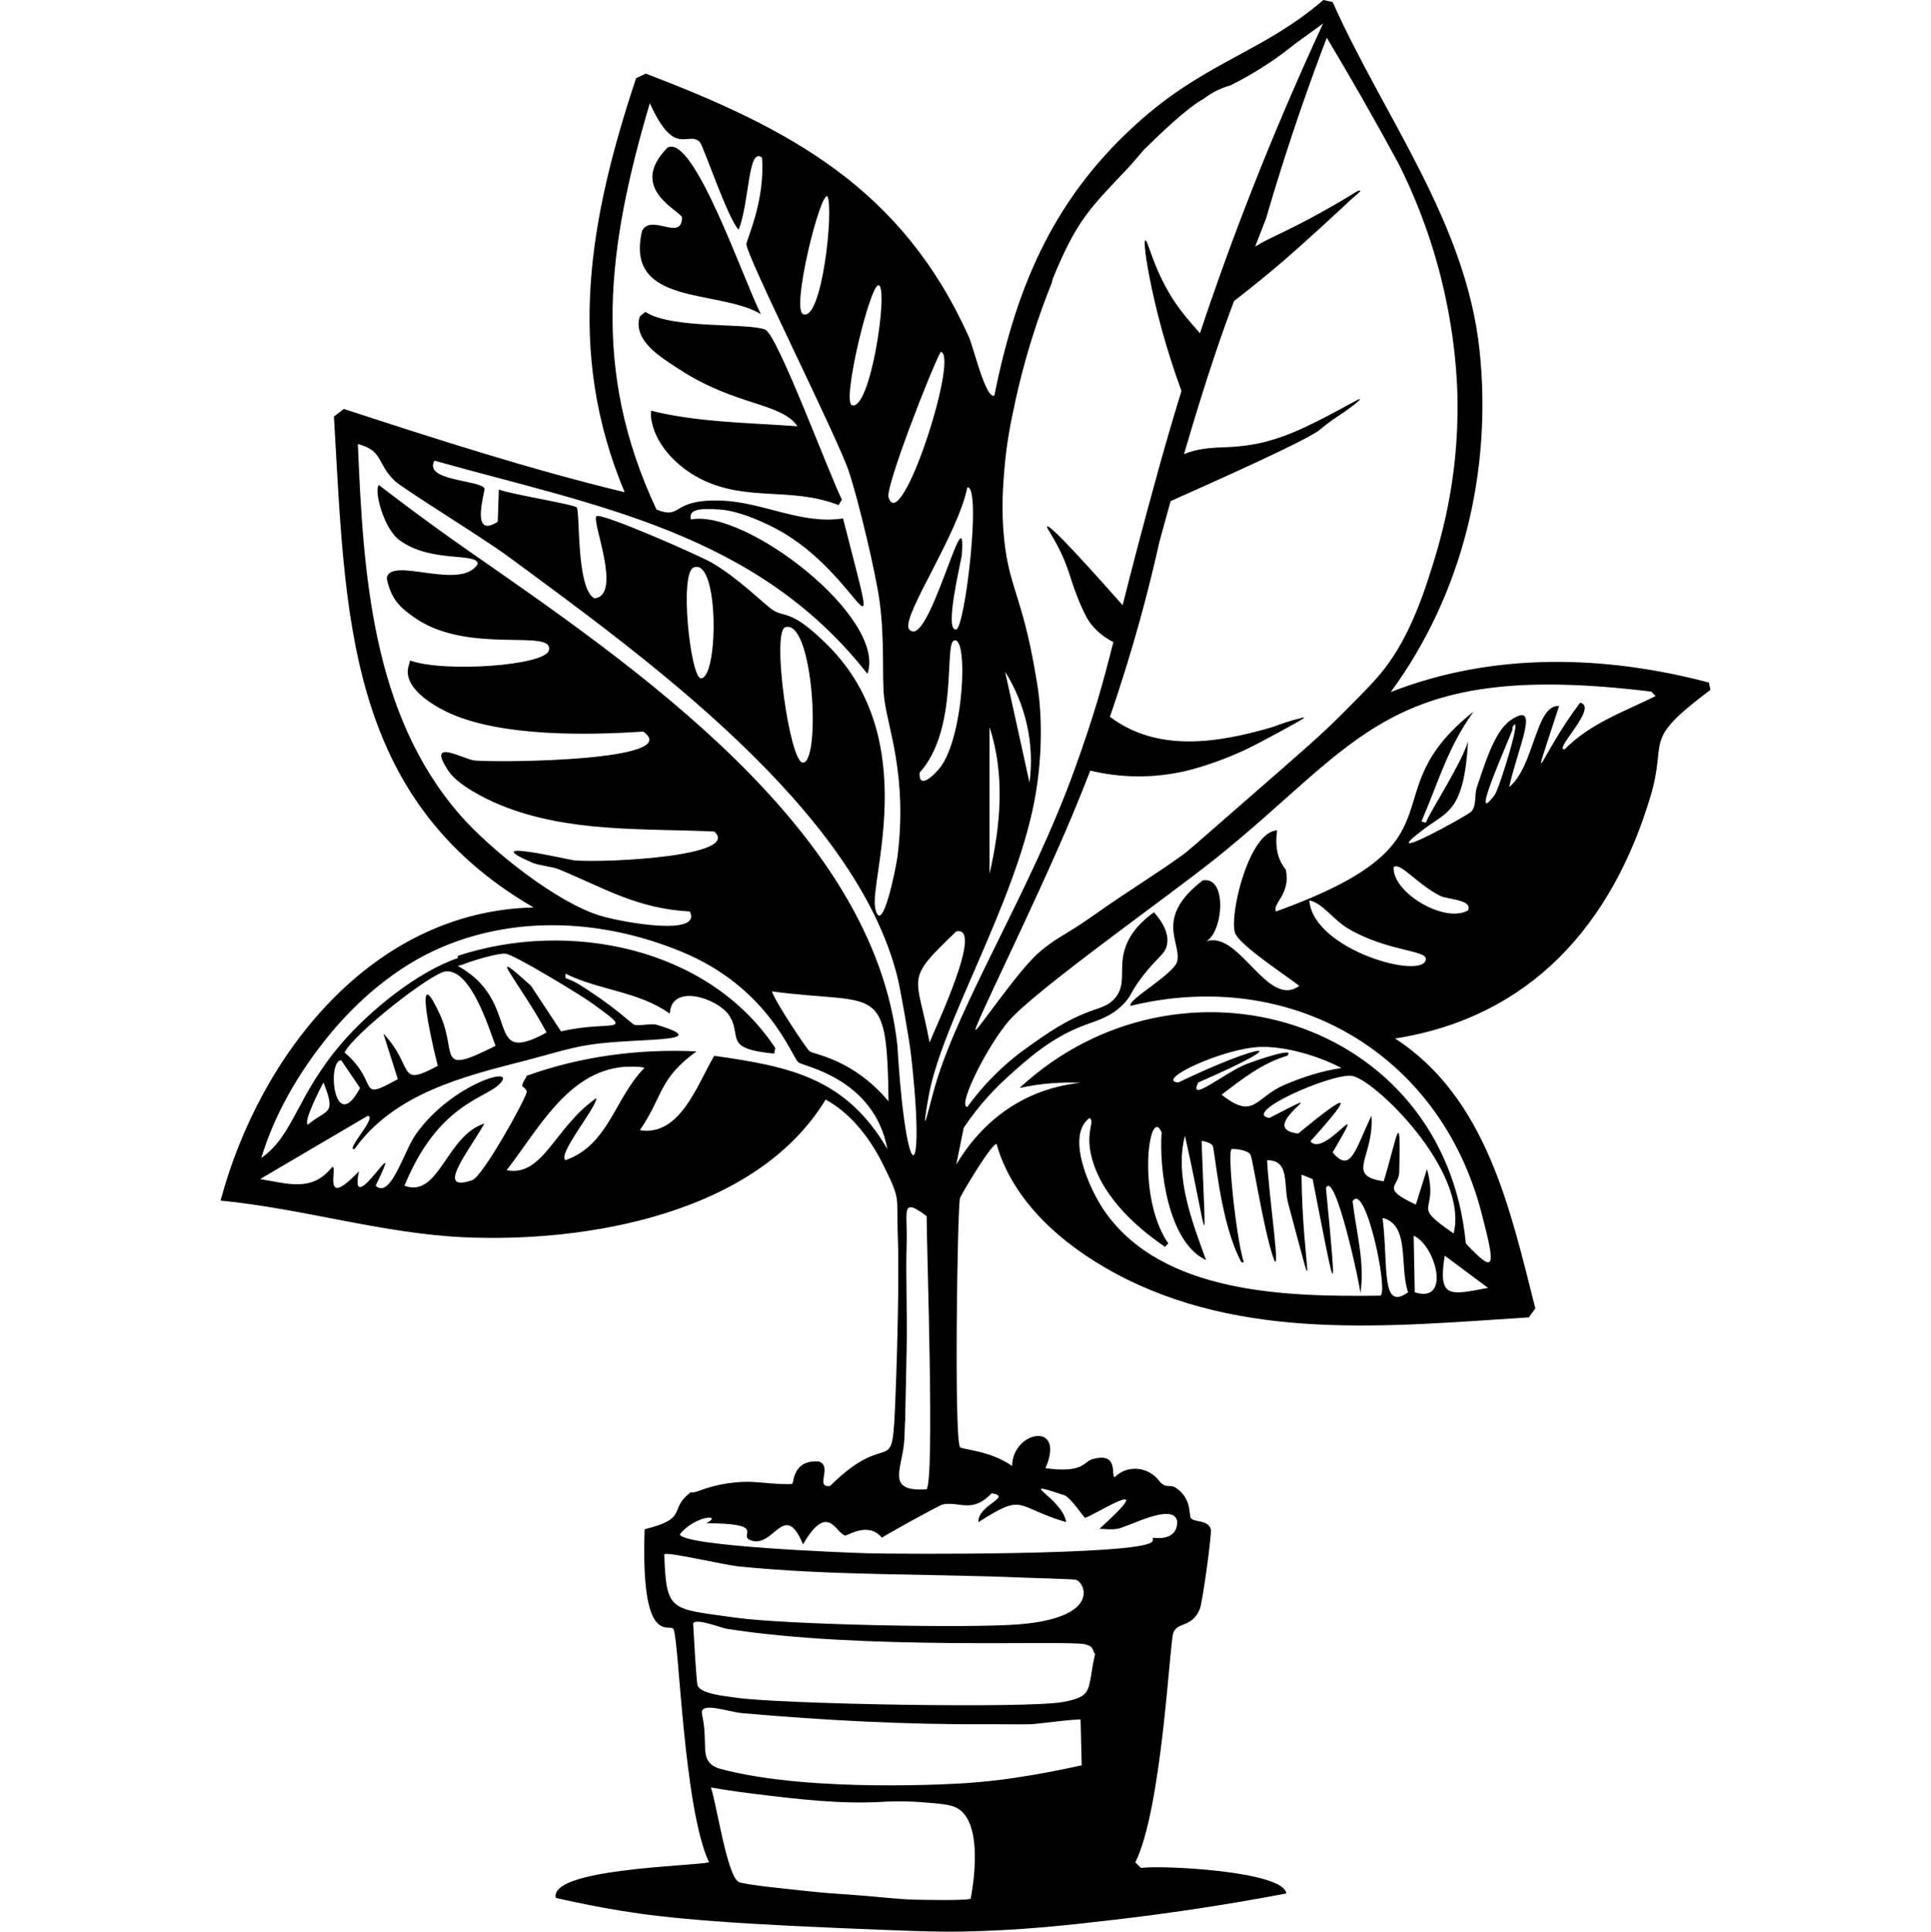 <?xml version="1.0" encoding="UTF-8"?><svg xmlns="http://www.w3.org/2000/svg" viewBox="0 0 1200 1200.27"><defs><style>.cls-1{fill:#000;}.cls-1,.cls-2{stroke-width:0px;}.cls-3{isolation:isolate;}.cls-2{fill:none;}.cls-4{mix-blend-mode:exclusion;}</style></defs><g class="cls-3"><g id="Layer_2"><g id="Layer_1-2"><g class="cls-4"><path class="cls-1" d="M475.58,204.83c-10.59-4.42-58.09-.17-74.51-11.04q-1.72,1.38-3.45,2.76c-4.73,15.12,13.47,25.72,24.84,33.12,34.89,22.7,62.88,20.35,73.13,35.19-30.44-2.19-62.16-2.46-91.07-9.66v3.45c1.59,16.87,16.17,31.34,30.36,38.64,28.99,14.91,56.27,4.88,86.24,16.56q1.03-1.73,2.07-3.45c-7.1-13.62-39.96-102.37-47.61-105.56Z"/><path class="cls-1" d="M472.83,195.17c-10.9-21.42-41.63-111.96-57.95-103.49-25.26,25.52,7.92,39.19,8.97,43.47-.28,15.16-19.08-2.74-24.84,8.28-11.1,47.12,47.62,36.01,73.82,51.74Z"/><path class="cls-1" d="M1062.05,424.13c-65.1-17.2-134.41-18.95-197.81,5.9,44.81-60.9,63.16-137.77,55.2-212.5-8.5-79.73-59.46-144.97-91.29-216.27-2.64-.58-3.11-.69-5.75-1.26-37.3,32.05-71.21,37.84-112.01,73.33-54.45,47.37-78.45,102.81-92.45,172.49-5.37,2.37-13.01-30.22-15.87-36.57-41.46-92.01-110.4-129.04-200.76-163.51-2.39,1.13-3.63,1.72-6.02,2.85-28.92,87.1-44.03,169.48-7.1,257.25-59.04-14.24-116.84-32.94-174.55-51.75-3,2.32-3.14,2.43-6.13,4.75,7.27,121.86,6.72,237.04,124.11,305.03-100.67,2.24-170.39,91.73-194.56,182.15,50.44,4.81,100.55,20.45,151.09,22.76,76.27,3.5,181.89-14.48,224.92-85.55,15.51,8.42,27.38,23.79,35.19,39.33,12.18,24.26,8.63,20,9.65,44.84.13,3.16.23,6.73.28,10.6v24.98c-.24,22.43-1.01,47.41-1.66,63.77-2.25,56.77-1.87,18.12-40.7,56.58-9.66,1.36,1.77-12.18-6.9-15.18-16.38-1.32-15.53,13.18-16.56,13.8-.98.58-10.42.15-20.64-.83-13.02-1.26-26.03.88-38.25,5.54-2.7,1.02-4.17.48-4.58.81-13.77,10.74-.54,15.91-28.29,22.76-2.64,74.55,15.68,57.87,17.94,62.1,3.45,6.48,6.23,111.25,22.08,144.88-11.65,2.48-99.44,3.91-95.21,22.08,6.9,1.58,17.49,3.89,30.47,6.26,26.69,4.85,57.29,8.8,146.28,12.5,39.53,1.65,59.29,2.47,75.85,2.15,36.73-.72,64.12-3.82,94.42-7.33,27.99-3.24,64.38-8.26,106.95-16.34-1.61-14.04-78.33-17.65-90.38-15.87q-1.73-1.72-3.45-3.45c16.37-33.13,21.12-133.48,23.46-142.12,2.03-7.49,11.53-3.3,16.56-15.18,1.7-4.04,7.62-47.1,6.89-49.68-1.68-5.97-10.33-4.22-12.41-6.89-1.32-1.69.75-11.85-8.97-18.63-4.24-2.96-6.43.94-10.92-4.79-6.65-8.5-19.1-9.86-26.99-2.5-.36.33-.6.49-.73.39-1.92-1.47,2.71-15.88-13.8-11.04-5.44,1.59-5.12,8.74-28.97,5.52,12.91-29.52-20.48-23.32-20.7-1.38-13.65-9.7-31.6-10.2-32.43-11.73-3.67-6.8-1.6-146.98,0-154.54.42-2,19.91-34.54,22.77-33.81,10.16,36.02,41.22,62.71,73.13,80.03,79.38,43.07,170.99,33.24,257.63,27.71,1.75-2.4,2.3-3.16,4.05-5.56-15.54-61.23-30.18-130.71-87.13-167.73,84.43-13.29,134.92-71.11,158.69-150.4,10.98-36.65-6.29-33.54,37.25-66.23-.57-2.87-.33-1.66-.89-4.52ZM824.51,23.44c7.36,12.28,14.74,24.87,22.1,37.77,7.82,13.69,15.33,27.21,22.55,40.55,8.91,17.72,18.99,41.59,26.33,70.86,9.04,36.02,10.05,64.7,10.24,74.65.99,52.6-11.26,91.3-18.19,112.55-9.24,28.32-17.83,42.68-24.63,52.3-6.07,8.57-13.03,15.55-26.91,29.55-14.97,15.1-24.92,23.5-58.48,52.8-38.63,33.73-38.85,34.07-43.46,37.39-15.14,10.93-32.78,21.67-51.53,34.87-5.39,3.79-8.26,5.83-13.6,9.25-9.52,6.1-13.38,7.67-22.28,15-13.33,10.97-39.15,49.65-40.42,49.01-1.72-.87,36.32-76.52,60.51-134.27,3.82-9.14,7.41-18.1,10.8-26.88,19.43,4.68,39.66,4.8,59.21.25,0,0,20.74-4.6,43.6-16.4,2.64-1.36,9.61-5.09,14.09-7.5.85-.46-.26.14,5.87-3.22,4.51-2.47,10.37-5.68,10.19-6.07-.03-.07-.28-.11-.48-.06-.29.07-.58.14-.87.21l.02-.02c-.06.02-.11.04-.16.05-6.19,1.41-12.16,3.39-18.04,5.65-33.85,9.93-71.47,16.08-101.23-6.33,15.02-43.52,24.58-80.92,30.77-108.79,2.41-8.88,4.72-17.28,6.95-25.25,64.65-28.71,88.03-40.45,92.6-44.22.58-.48,3.61-3.09,8.11-6.29,3.79-2.69,5.16-3.34,8.91-6.06.74-.54,8.43-6.15,8.05-6.74-.37-.59-8.42,4.31-18.72,9.67-15.46,8.04-25.27,12.63-37.85,16.21-9.55,2.72-19.12,3.73-29.02,4.06-8.29.28-16.18,1-23.76,4.22,14.65-50.18,24.74-78.42,31.1-95.14,12.59-9.74,22.91-18.32,30.65-24.96,0,0,14.01-12.02,36.51-32.94,3.78-3.52,3.63-3.52,5.94-5.56,3.27-2.88,5.67-4.71,5.41-5.13-.18-.28-1.53.11-2.19.51-15.87,9.79-32.22,18.78-49.05,26.8-4.26,2.03-9.36,4.44-14.15,7.42l6.74-17.37c3.18-10.92,6.54-21.98,10.09-33.17,8.78-27.66,18.07-54.08,27.68-79.23ZM624.17,291.61c1.15-13.74,3.2-25.63,5.3-35.24,2.09-10.34,4.66-21.23,7.84-32.59,4.91-17.6,10.51-33.61,16.28-47.93q.34-1.37.69-2.75c15.04-36.56,22.62-43.25,48.29-70.38,2.76-3.22,5.52-6.44,8.28-9.66,9.27-9.06,26.4-25.83,37.26-31.73.48-.38.99-.76,1.5-1.13,5-3.58,10.21-5.79,15.06-7.15,7.63-3.79,15.97-8.5,24.65-14.34,5.69-3.84,10.84-7.71,15.48-11.48,5.81-4.21,11.62-8.42,17.43-12.63-33.49,72.3-58.18,137.31-76.52,192.46-6.18-6.95-12.34-14.03-17.2-21.77-12-19.11-15.23-36.3-16.69-35.94-1.18.29.07,11.77,3.99,30.09,3.25,15.21,8.75,37.1,18.4,63.5-5.17,16.76-9.71,32.39-13.7,46.75-10.74,38.71-17.58,65.42-22.85,86.36-35.72-40.38-45.82-49.84-46.91-48.95-1.01.82,6.85,9.54,13.02,27.16,1.9,5.42,2.77,9.22,6.06,17.43,4.56,11.37,7.23,14.91,8.34,16.29,4.47,5.59,9.71,8.96,13.73,10.99-6.68,26.35-11.88,45.15-23.82,78.37-27.24,75.81-71.57,144.81-86.94,197.32-2.38,8.17-5.64,22.03-6.17,21.92-.59-.12,1.52-12.11,2.04-15.02,8.1-46,53.2-118.69,65.73-183.43,6.17-31.9,3.67-57.97,3.03-64.05-.74-6.94-1.6-11.75-3.03-19.7-7.88-43.81-15.65-50.13-18.7-79.11-1.92-18.34-.7-33.79.13-43.67ZM563.43,772.92c.65-20.02-4.06-29.68,12.42-17.25.07,21.13,5,162.8,0,169.73-26.46,1.79-14.57-13.22-13.8-31.74.15-3.46.25-6.93.36-10.4.1-.2.16-.39.16-.56v-4.34c.36-13.52.55-27.12.86-40.58.51-21.59-.69-43.28,0-64.86ZM594.25,578.77c17.72-4.19-13.47,60.83-16.56,69-8.04-43.08-16.07-37.8,16.56-69ZM571.49,480.11c24.39-27.1,15.07-79.81,21.38-82.1,9.14-3.3,6.1,60.9-8.97,79.34-4.66,5.71-13.07,12.92-12.41,2.76ZM624.61,417.33c12.86,20.53,18.38,45.02,15.18,68.99q-7.59-34.49-15.18-68.99ZM614.95,451.83c9.75,29.71,6.88,61.1,0,91.07v-91.07ZM594.25,391.11c-7.83,1.49,3.2-42.94,3.45-46.22,3.29-43.32-21.35,63.1-33.11,45.53-3.07-9.45,30.57-58.14,36.56-87.62,8.97-1.23-1.43,87.28-6.9,88.31ZM584.59,218.63c11.72,1.63-24.72,114.8-32.42,90.38-2.02-6.39,26.28-79.14,32.42-90.38ZM545.96,177.24c6.47.91-5.01,78.65-16.56,74.51-6.33-2.27,11.33-75.25,16.56-74.51ZM514.22,122.04c4.02,8.06-3.42,78.21-15.18,73.13-7.44-3.21,10.81-76.64,15.18-73.13ZM269.99,286.24c100.51,28.17,200.27,44.65,269.07,132.47,12.27-35.03-76.16-102.73-109.7-95.9-1.92-7.17,7.83-6.84,17.94-6.21,12.24.77,30.15,8.72,40.7,15.18,49.06,30.01,61.07,88.75,35.88-9.66-25.37,4.07-49.66-10.04-75.2-11.04-32.29-1.26-24.34,12.16-40.71,5.52-40.85-86.79-30.47-163.39-4.14-252.51,15.52,34.57,23.55,16.81,31.05,24.14,2.13,2.09,17.43,47.75,24.15,54.51,6.89-17.61,5.68-51.63,14.49-44.85,2.08,27.06-9.7,51.06-9.66,53.82.09,7.72,55.81,118.38,63.47,140.74,5.84,17.04,17.05,64.15,19.32,81.41,3.24,24.68,1.37,46,2.76,59.34,1.93,18.54,14.78,48.36,8.28,99.35-.79,6.18-9.64,50.66-13.8,31.74-3.81-17.31,29.21-104.24-28.98-162.83-23.81-23.97-27.3-17.19-35.19-22.77-5.36-3.79-21.15-19.63-37.25-28.97-7.92-4.6-68.25-31.16-71.75-28.98-3.6,2.24,16.5,49.38-1.38,51.06-11.58-6.46-8.64-54.92-11.04-56.58-3.11-2.14-39.55-7.81-48.3-11.04q-.34,10.01-.69,20.01c-17.6,11.33-7.6-19.2-8.28-20.7-2.4-5.28-38.21-4.58-31.04-17.25ZM499.04,473.91c-8.26.6-19.72-81.5-11.04-84.18,17.45-5.38,22.25,83.35,11.04,84.18ZM435.57,421.47c-6.47-.03-13.79-66.91-4.14-68.99,15.55-5.04,15.04,69.03,4.14,68.99ZM351.4,720.9c-5.09-3.7,18.78-31.92,19.32-38.64-26.09,17.95-33.14,49.3-55.89,44.85,19.31-24.63,37.55-60.91,72.44-64.16,2.21-.21,12.23-.44,13.11.69-18.6,19.02-22.09,47.81-48.98,57.26ZM443.85,656.05c-10.84,18.43-21.28,50.19-46.23,46.22,14.8-21.53,11.36-31.6,35.19-48.98-35.86-1.66-71.66,3.01-105.56,15.18-.12,1.22-2.37,3.46-2.76,6.2-.07.53,3.25,1.99,2.76,4.14-1.19,5.18-27.24,52.26-33.81,54.51-23.53,8.08-2.34-17.64,7.59-35.19-23.7,7.42-28.25,46.69-49.67,38.64,20.54-50.22,49.31-53.91,58.64-62.78,13.67-13-29.38-.96-51.74,31.04-7.45,10.66-15.51,40.33-24.84,31.74,20.09-41.38-17.34,24.39-10.35-8.97-23.8,24.84-12.84-3.09-16.56-2.76-12.43,15.66-26.71,10.64-44.84,7.59q33.46-19.66,66.92-39.33c6.12.54-14.47,22-8.28,20.7,24.75-34.61,67.55-45.13,106.94-55.19,12.94-3.31,26.09-7.65,39.33-9.66,29.62-4.52,79.31-.95,41.39-12.42-2.98-.9-10.99.91-13.8,0-1.52-.5-9.45-8.58-25.52-19.32-5.5-3.67-10.86-7.58-17.25-9.66v-2.76c21.14,10.48,45.27,10.93,64.85,24.84.99-19.22,29.55-9.4,36.57.69,9.16,13.17-4.57,21.03,28.28,24.15q.35-1.73.69-3.45c-41.59-62.89-128.76-79.9-197.32-57.27.19.33-.17.98,0,1.38-25.13,8.57-54.45,32.45-71.75,52.44-28.52,32.95-30.07,57.67-50.36,71.75,8.28-27.28,22.93-52.4,40.7-74.51,18.91-23.53,43.64-44.69,71.76-56.58,47.63-20.13,101.01-16.63,148.33,2.76,55.14,22.6,68.66,65.57,73.13,69,3.25,2.48,46.88,9.88,55.2,53.81-25.77-43.99-59.84-51.21-107.63-57.95ZM200.99,672.61c8.31,20.67,2.08,16.32-9.66,26.21-3.18-1.47,8.06-23.32,9.66-26.21ZM339.67,641.56c-40.15,21.99-14.29-18.86-55.2-41.4q1.38-.34,2.76-.69c5.89-2.5,22.35-7.33,26.91-6.9,5.38.51,46.3,25.48,53.13,30.36,29.13,20.85,13.01,10.55-18.63,17.94q-9.32-14.15-18.63-28.29c-30.5-27.68-7.39-2.72,9.66,28.98ZM307.93,649.84c-37.59,19.04-23.38,4.94-34.49-19.32-13.76-30.02-9.58-.9-1.38,31.74-25.75,13.88-14.12.76-33.81-20.01q4.48,14.14,8.97,28.29c-26.24,14.58-10.74,2.45-33.12-16.56,6.15-12.08,54-49.47,62.79-50.37,15.61-1.6,26.72,34.57,31.04,46.23ZM223.76,676.05c-16.19,30.4-20.82-17.15-11.73-17.24q5.87,8.62,11.73,17.24ZM503.18,653.29c-1.8-1.26-21.82-31.35-23.46-37.26,66.1,8.81,71.47-7.1,72.45,68.3-22.08-26.32-46.11-29.03-48.99-31.04ZM557.69,649.84c-14.47-134.77-163.88-236.15-267.7-308.4-18.44-12.84-36.67-26.33-54.5-40.02-3.28,2.54,2.57,27.02,13.11,34.5,19.97,14.17,48.01,7.1,48.29,14.49-10.5,17.23-54.63-5.31-56.57,8.97,2.7,12.64,7.74,17.9,17.94,24.83,33.61,22.87,86.55,5.95,82.79,20.01-2.49,9.31-64.62,13.86-86.24,6.21q-.35,1.38-.69,2.76c-4.78,13.68,14.89,25.37,26.21,30.36,32,14.09,84.11,13.39,119.36,11.04,26.23,18.3-89.6,19.4-104.87,17.94-6.61-.64-30.72-14.94-15.86,6.89,5.65,8.32,22.39,16.87,31.73,20.7,42.39,17.38,88.42,14.52,133.16,16.56,17.11,15.3-66.43,19.56-86.93,17.94-2.91-.23-61.97-14.15-26.22,1.38,4.29,1.86,12.55,2.48,16.56,4.14,28.2,11.64,48.49,24.44,81.41,26.22,7.84,15.49-40.58,7.05-55.19,2.76-27.35-8.05-68.76-41.14-87.63-62.79-54.97-63.09-60.14-150.72-63.47-230.43,15.87,4.12,11.75,12.15,22.77,22.76,5.13,4.95,54.95,35.55,70.37,46.92,83.74,61.72,215.96,156.39,242.17,261.48,1.93,7.76,7.31,38.62,8.28,46.92,9.77,83.92-2.77,87.77-8.28-4.14ZM412.8,965.83c1.4-1.92,36.61,6.56,46.92,7.58,58.76,5.82,117.83,4.38,176.62,6.9,4.92.22,30.9.83,32.43,1.38,5.9,2.13,14.91,23.45-35.19,27.6-31.24,2.59-144.89.32-176.62-4.14-40.62-5.7-42.85-3.24-44.16-39.32ZM603.22,1179.7c-1,1.41-30.1.81-34.49.69-11.78-.3-24.06-1.93-35.88-2.76-10.43-.72-22.83-1.59-33.12-2.76-7.58-.86-37.23-3.68-40.7-5.51-7.23-3.81-13.72-48.64-17.25-58.65,11.98,2.03,21.77,3.32,28.22,4.1,26.64,3.23,52.05,6.3,78.57,4.8,2.62-.15,12.04-.72,24.5.25,11.89.94,17.83,1.4,21.98,3.79,17.08,9.84,8.94,52.22,8.17,56.05ZM640.48,1103.12c-10.6,1.78-17.48,2.64-19.15,2.85-10.02,1.23-17.61,1.77-21.22,2.02,0,0-94.97,6.57-152.34-8.84-1.51-.41-3.66-1.05-5.73-2.79-6.48-5.42-2.04-14.11-5.78-31.18-1.82-8.32,16.18-1.46,24.84-.69,51.44,4.53,102.93,7.24,154.54,6.9,8.27-.06,16.57.18,24.84,0,3.97-.1,29.78-3.67,31.05-2.76q.34,14.14.69,28.28c-12.66,2.82-23.43,4.82-31.74,6.21ZM660.49,1057.59c-22.03,4.08-177.07,1.32-203.53-2.76-5.38-.83-21.64-2.14-23.46-7.59-.78-2.35-2.3-30.4-2.76-38.64,2.25-3.19,17.44,2.93,20.7,3.45,84.64,13.49,212.01,6.96,222.85,9.66,5.03,1.26,4.15,2.52,6.2,6.21-5.04,22.38-.48,26.05-20,29.67ZM616.33,927.88c13.32,2.23-8.91,7.24-8.28,17.94,29.09-18.6,22.13-9.6,54.51,0-2.26-15.25-33.6-27.59-.69-16.56,4.83,2.88,11.51,13.61,12.42,13.8,2.49.5,49.86-30.06,8.96,6.9,4.23.05,6.55.72,11.04,0,7.07-1.14,34.68-16.65,37.26-4.83.3,9.56-7.58,11.34-15.18,10.35.07,1.19.35,1.85-.69,2.76-9.28,8.12-154.94,7.57-177.31,6.9-13.02-.39-113.79-4.27-115.91-11.73,9.17-11.7,27.33-12.84,16.56-6.9,38.05.11,19.94,7.29,26.91,10.35,14.78,6.48,21.31-25.64,33.11,2.76,15.6-27.09,20.57-6.33,26.22-5.52,1.56.22,14.32-8.87,22.77,1.38,1.68-1.36,35.82-20.31,37.94-20.7,10.68-1.97,17.98,5.86,30.36-6.9ZM857.81,805.07c-56.86.77-135.94-.58-171.8-53.12-8.88-13.02-23.89-46.11-8.97-57.27,3.51,1.85-2.01,7.62.69,21.39,4.86,24.72,26.32,45.17,46.23,58.64q1.04-1.03,2.07-2.06c-20.02-28.99-11.84-86.94-4.14-69-1.66,22.83,3.98,68.19,27.6,79.34-8.47-23.37-19.74-52.16-13.11-77.27,14.78,65.94,13.1,80.65,10.35,3.45.35-.65,6.11,1.02,6.9,2.76,1.41,3.14,4.22,42.35,15.18,66.92.8,1.82,1.7,3.86,2.76,5.52h1.38c-4.59-14.17-10.42-68.22-7.59-70.37,3-.31,10.32.84,11.72,3.45,1.53,2.83,7.52,43.21,13.8,62.78,6.02,18.74-2.48-36.99-3.45-59.33,14.4.01,9.93,15.13,13.11,26.91,19.96,73.96,8.73,39.32,8.28-17.94q3.45,1.38,6.9,2.76c13.46,68.43,16.09,85.81,8.28,5.52,5.73-11.92,21.65,62.44,21.39,65.54,2.94-19.33-2.64-38.17-4.83-57.26,7.96-12.81,22.56,56.65,17.25,58.64ZM886.78,726.42l-6.9,22.08c-22.34-10.38-10.59-11.03-10.34-20.01,1.21-44.02-1.57-20.45-9.66,5.52-24.28-3.52-5.85-14.82-7.59-40.71-9.95,20.4-12.71,36.46-24.15,22.77,24.01-40.72-4.89,3.99-13.8-6.9,29.33-32.54,22.55-29.64-7.59-4.83-29.25-3.28,30.08-34.5-17.94-9.66-17.6-3.11,38.05-27.58,51.06-26.21,13.51,1.42,73.22,59.05,63.47,97.97-27.96-19.37-8.67-11.12-16.56-40.02ZM798.47,673.99c-18.75,7.99-18.9,22.31-39.32,6.2,12.6-9.57,25.24-19.63,40.7-24.14,6.53-6.36-22.67,4.01-26.21,5.52-13.47,5.71-35.48,24.18-28.98,11.04,64.03-27.89,38.37-24.42-12.42,0-15.03-1.19,27.98-21.38,51.05-22.08,15.71-.48,36.33,5.69,50.37,13.11-12.04,1.73-24.05,5.6-35.19,10.35ZM859.19,756.78c17.31,4.25,10.28,30.06,15.87,46.22-17.15,12.22-12.17-16.38-15.87-46.22ZM879.19,803q-.34-17.59-.68-35.18c13.54,5.89,23.6,42.44.68,35.18ZM897.82,780.23q13.46,10.01,26.91,20.01c-23.84,4.55-31.21,6.77-26.91-20.01ZM813.65,559.46c8.52,1.75,14.74,12.11,24.84,17.93,23.89,13.8,48.1,12.93,47.6,18.63-1.15,13.27-70.07-5.62-72.44-36.56ZM912.31,565.67c-14.63,8.43-47.42-11.38-46.22-26.91,4.17-3.21,14.55,10.67,28.97,17.94,4.33,2.18,20.33,2.26,17.25,8.97ZM939.91,453.21c.07-.42.02-.95,0-1.38,7.09-11.38-8.07,38.09-11.04,42.08-17.24,23.17,10.53-37.82,11.04-40.7ZM972.34,465.63c-7.25.4,21.28-26.27,9.65-28.98-23.67,30.66-33.91,65.69-13.1,2.07-14.69-1.19-15.2,37.37-31.05,50.36,5.44-24.67,20.17-54.9.69-41.39-10.28,7.12-16.49,29.37-20.7,41.39-1.74,4.96,0,11.04-3.45,15.18-1.93,2.31-61.19,34.81-29.67,11.04,14.92-11.25,25.02-10.94,27.6-54.5-4.73,14.84-23.3,42.82-26.22,50.36q-1.38-.34-2.76-.69c10.64-24.54,16.33-46.16,32.43-68.3-66.42,52.42-.85,80.27-122.81,124.19-2.41-5,9.03-10.37,6.21-25.53-.32-1.76-7.94-7.39-5.52-24.84-17.18.56-29.67,51.41-26.21,63.47,2.14,7.51,33.45,27.8,40.01,33.12-19.92,14.55-37.28-34.97-57.95-27.6,10.69-5.7,13.48-40.7-2.07-37.94-30.46,23.52-13.02,38.52-15.87,50.36-1.9,7.87-31.14,23.87-28.98,27.6,99.29-24.16,192.04,28.88,218.02,128.33,9.24,35.35,8.59,38.62-9.66,19.32-13.27-140.32-178.1-188.6-277.35-96.6,12.6-2.81,25.26-3.78,37.84-3.26-12.31,1.32-24.19,4.72-35.15,10.33-22.23,11.4-35.22,29.06-42.02,40.54,1.55-7.64,3.1-15.27,4.66-22.91,9.85-14.64,19.74-24.7,26.77-31.08,13.45-12.17,27.63-25.01,48.76-32.84,7.57-2.8,16.2-5.02,23.99-13.21,4.81-5.05,3.93-6.73,10.93-16.09,9.73-13.01,14.74-14.18,15.92-20.77.78-4.31-.12-10.79-8.14-19.91-12.03,8.59-16.57,17.21-18.4,23.79-3.28,11.81,1.13,20.74-5.35,29.01-3.82,4.88-8.81,6.21-14.15,8.09-16.52,5.81-27.84,13.88-41.68,23.74-9.51,6.78-23.1,18.14-36.41,36.3-.18.01-.43-.03-.66-.17-4.35-2.76,12.97-37.32,26.19-52.95,16-18.92,99.15-77.49,129.02-101.42,90.13-72.23,106.8-123.59,270.45-103.49q1.38,1.38,2.76,2.76c-19.74,9.78-40.73,16.98-56.57,33.12Z"/><rect class="cls-2" y=".2" width="1200" height="1200"/></g></g></g></g></svg>